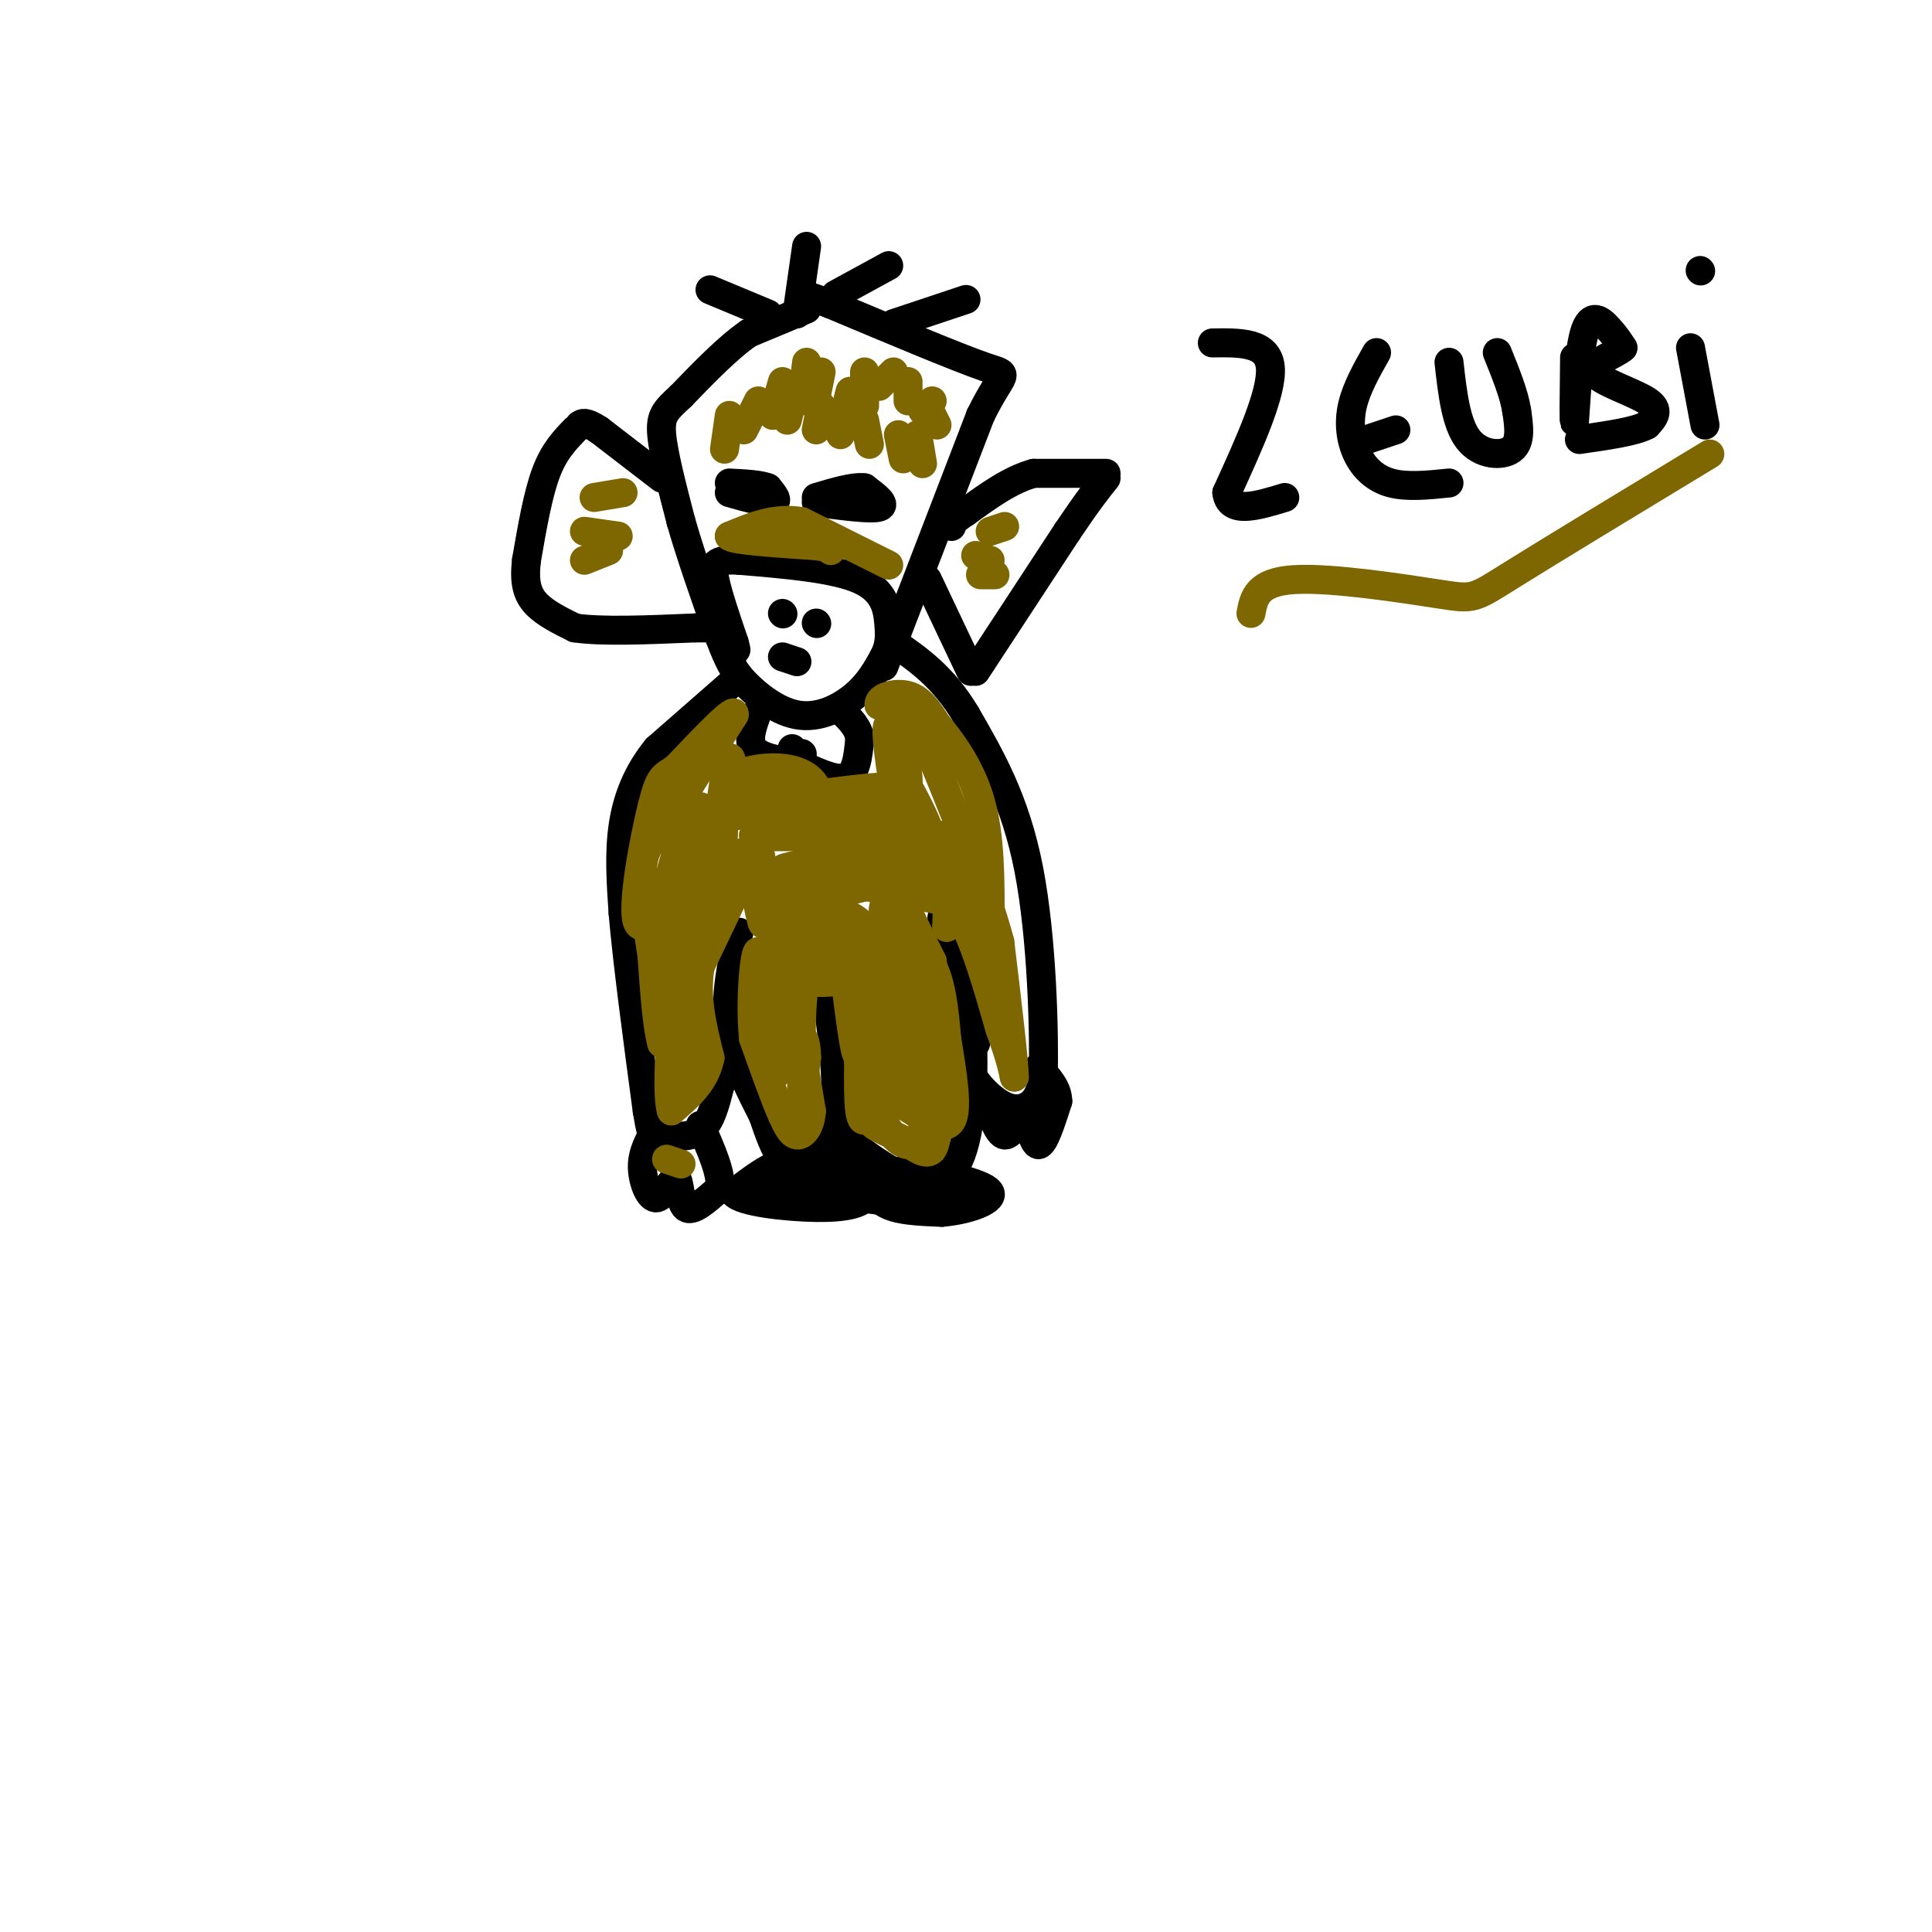 <svg viewBox='0 0 400 400' version='1.1' xmlns='http://www.w3.org/2000/svg' xmlns:xlink='http://www.w3.org/1999/xlink'><g fill='none' stroke='#000000' stroke-width='6' stroke-linecap='round' stroke-linejoin='round'><path d='M167,64c0.000,0.000 -12.000,5.000 -12,5'/><path d='M155,69c-4.333,3.000 -9.167,8.000 -14,13'/><path d='M141,82c-3.244,3.000 -4.356,4.000 -4,8c0.356,4.000 2.178,11.000 4,18'/><path d='M141,108c2.000,7.000 5.000,15.500 8,24'/><path d='M149,132c2.000,5.333 3.000,6.667 4,8'/><path d='M153,140c2.690,3.190 7.417,7.167 12,8c4.583,0.833 9.024,-1.476 12,-4c2.976,-2.524 4.488,-5.262 6,-8'/><path d='M183,136c1.214,-2.333 1.250,-4.167 1,-7c-0.250,-2.833 -0.786,-6.667 -6,-9c-5.214,-2.333 -15.107,-3.167 -25,-4'/><path d='M153,116c-5.178,-0.311 -5.622,0.911 -5,4c0.622,3.089 2.311,8.044 4,13'/><path d='M152,133c0.667,2.333 0.333,1.667 0,1'/><path d='M183,138c0.000,0.000 20.000,-52.000 20,-52'/><path d='M203,86c4.756,-9.733 6.644,-8.067 1,-10c-5.644,-1.933 -18.822,-7.467 -32,-13'/><path d='M172,63c-6.000,-2.333 -5.000,-1.667 -4,-1'/><path d='M192,120c0.000,0.000 9.000,19.000 9,19'/><path d='M202,139c0.000,0.000 19.000,-29.000 19,-29'/><path d='M221,110c4.500,-6.667 6.250,-8.833 8,-11'/><path d='M229,98c0.000,0.000 -15.000,0.000 -15,0'/><path d='M214,98c-4.833,1.333 -9.417,4.667 -14,8'/><path d='M200,106c-2.833,1.833 -2.917,2.417 -3,3'/><path d='M137,99c0.000,0.000 -13.000,-10.000 -13,-10'/><path d='M124,89c-2.833,-1.833 -3.417,-1.417 -4,-1'/><path d='M119,89c-2.167,2.250 -4.333,4.500 -6,9c-1.667,4.500 -2.833,11.250 -4,18'/><path d='M109,116c-0.533,4.578 0.133,7.022 2,9c1.867,1.978 4.933,3.489 8,5'/><path d='M119,130c5.500,0.833 15.250,0.417 25,0'/><path d='M144,130c4.167,0.000 2.083,0.000 0,0'/><path d='M151,102c3.833,1.083 7.667,2.167 9,2c1.333,-0.167 0.167,-1.583 -1,-3'/><path d='M159,101c-1.500,-0.667 -4.750,-0.833 -8,-1'/><path d='M169,104c5.667,0.750 11.333,1.500 13,1c1.667,-0.500 -0.667,-2.250 -3,-4'/><path d='M179,101c-2.167,-0.333 -6.083,0.833 -10,2'/><path d='M162,127c0.000,0.000 0.100,0.100 0.1,0.1'/><path d='M169,129c0.000,0.000 0.100,0.100 0.1,0.1'/><path d='M162,136c0.000,0.000 3.000,1.000 3,1'/><path d='M152,141c0.000,0.000 -16.000,14.000 -16,14'/><path d='M136,155c-4.044,4.933 -6.156,10.267 -7,16c-0.844,5.733 -0.422,11.867 0,18'/><path d='M129,189c0.833,9.833 2.917,25.417 5,41'/><path d='M134,230c1.167,7.333 1.583,5.167 2,3'/><path d='M170,198c1.679,11.232 3.357,22.464 3,30c-0.357,7.536 -2.750,11.375 -5,13c-2.250,1.625 -4.357,1.036 -6,-1c-1.643,-2.036 -2.821,-5.518 -4,-9'/><path d='M158,231c-2.267,-4.511 -5.933,-11.289 -7,-18c-1.067,-6.711 0.467,-13.356 2,-20'/><path d='M174,235c4.768,3.661 9.536,7.321 14,9c4.464,1.679 8.625,1.375 11,-5c2.375,-6.375 2.964,-18.821 2,-28c-0.964,-9.179 -3.482,-15.089 -6,-21'/><path d='M136,235c3.417,0.333 6.833,0.667 9,-1c2.167,-1.667 3.083,-5.333 4,-9'/><path d='M149,225c0.667,-1.833 0.333,-1.917 0,-2'/><path d='M135,235c-1.069,2.104 -2.137,4.207 -2,7c0.137,2.793 1.480,6.274 3,6c1.520,-0.274 3.217,-4.305 4,-4c0.783,0.305 0.652,4.944 2,6c1.348,1.056 4.174,-1.472 7,-4'/><path d='M149,246c0.500,-2.833 -1.750,-7.917 -4,-13'/><path d='M202,216c-1.048,1.744 -2.095,3.488 -1,6c1.095,2.512 4.333,5.792 7,7c2.667,1.208 4.762,0.345 6,-1c1.238,-1.345 1.619,-3.173 2,-5'/><path d='M216,223c0.222,-8.911 -0.222,-28.689 -3,-43c-2.778,-14.311 -7.889,-23.156 -13,-32'/><path d='M200,148c-4.667,-7.833 -9.833,-11.417 -15,-15'/><path d='M204,227c1.304,3.923 2.607,7.845 4,8c1.393,0.155 2.875,-3.458 4,-3c1.125,0.458 1.893,4.988 3,5c1.107,0.012 2.554,-4.494 4,-9'/><path d='M219,228c0.000,-2.667 -2.000,-4.833 -4,-7'/><path d='M184,243c-1.222,-0.622 -2.444,-1.244 -3,0c-0.556,1.244 -0.444,4.356 2,6c2.444,1.644 7.222,1.822 12,2'/><path d='M195,251c4.756,-0.356 10.644,-2.244 10,-4c-0.644,-1.756 -7.822,-3.378 -15,-5'/><path d='M190,242c-5.978,0.244 -13.422,3.356 -13,5c0.422,1.644 8.711,1.822 17,2'/><path d='M194,249c4.600,0.400 7.600,0.400 6,0c-1.600,-0.400 -7.800,-1.200 -14,-2'/><path d='M180,244c-5.167,-2.250 -10.333,-4.500 -15,-4c-4.667,0.500 -8.833,3.750 -13,7'/><path d='M152,247c1.226,1.833 10.792,2.917 17,3c6.208,0.083 9.060,-0.833 10,-2c0.940,-1.167 -0.030,-2.583 -1,-4'/><path d='M178,244c-4.486,-1.177 -15.203,-2.120 -18,-1c-2.797,1.120 2.324,4.301 7,5c4.676,0.699 8.907,-1.086 9,-2c0.093,-0.914 -3.954,-0.957 -8,-1'/><path d='M168,245c0.800,-0.067 6.800,0.267 8,0c1.200,-0.267 -2.400,-1.133 -6,-2'/><path d='M251,71c5.750,-0.083 11.500,-0.167 12,5c0.500,5.167 -4.250,15.583 -9,26'/><path d='M254,102c0.500,4.500 6.250,2.750 12,1'/><path d='M285,73c-2.089,3.696 -4.179,7.393 -5,11c-0.821,3.607 -0.375,7.125 1,10c1.375,2.875 3.679,5.107 7,6c3.321,0.893 7.661,0.446 12,0'/><path d='M283,91c0.000,0.000 6.000,-2.000 6,-2'/><path d='M300,75c0.711,6.356 1.422,12.711 4,16c2.578,3.289 7.022,3.511 9,2c1.978,-1.511 1.489,-4.756 1,-8'/><path d='M314,85c-0.500,-3.333 -2.250,-7.667 -4,-12'/><path d='M326,74c-0.095,7.476 -0.190,14.952 0,13c0.190,-1.952 0.667,-13.333 2,-18c1.333,-4.667 3.524,-2.619 5,-1c1.476,1.619 2.238,2.810 3,4'/><path d='M336,72c-1.548,1.452 -6.917,3.083 -6,5c0.917,1.917 8.119,4.119 11,6c2.881,1.881 1.440,3.440 0,5'/><path d='M341,88c-2.333,1.333 -8.167,2.167 -14,3'/><path d='M350,72c0.000,0.000 3.000,16.000 3,16'/><path d='M352,56c0.000,0.000 0.100,0.100 0.1,0.1'/><path d='M159,65c0.000,0.000 -12.000,-5.000 -12,-5'/><path d='M165,65c0.000,0.000 2.000,-14.000 2,-14'/><path d='M173,61c0.000,0.000 11.000,-6.000 11,-6'/><path d='M185,67c0.000,0.000 15.000,-5.000 15,-5'/><path d='M157,147c-1.167,3.083 -2.333,6.167 -1,8c1.333,1.833 5.167,2.417 9,3'/><path d='M165,158c3.489,1.489 7.711,3.711 10,3c2.289,-0.711 2.644,-4.356 3,-8'/><path d='M178,153c-0.167,-2.333 -2.083,-4.167 -4,-6'/><path d='M164,155c0.000,0.000 0.100,0.100 0.1,0.1'/><path d='M166,156c0.000,0.000 0.100,0.100 0.1,0.1'/></g>
<g fill='none' stroke='#7E6601' stroke-width='6' stroke-linecap='round' stroke-linejoin='round'><path d='M169,192c-0.262,2.265 -0.523,4.530 0,5c0.523,0.470 1.831,-0.853 3,-2c1.169,-1.147 2.199,-2.116 1,-3c-1.199,-0.884 -4.628,-1.681 -6,-1c-1.372,0.681 -0.686,2.841 0,5'/><path d='M167,196c1.252,1.783 4.382,3.740 6,3c1.618,-0.740 1.722,-4.178 0,-5c-1.722,-0.822 -5.271,0.971 -5,2c0.271,1.029 4.363,1.294 6,0c1.637,-1.294 0.818,-4.147 0,-7'/><path d='M174,189c-2.191,-0.927 -7.670,0.257 -10,2c-2.330,1.743 -1.512,4.046 2,5c3.512,0.954 9.718,0.558 11,0c1.282,-0.558 -2.359,-1.279 -6,-2'/><path d='M171,194c-1.195,0.782 -1.181,3.736 1,5c2.181,1.264 6.529,0.839 8,-1c1.471,-1.839 0.064,-5.091 -2,-7c-2.064,-1.909 -4.787,-2.476 -7,-2c-2.213,0.476 -3.918,1.993 -4,4c-0.082,2.007 1.459,4.503 3,7'/><path d='M170,200c1.790,1.438 4.764,1.535 7,0c2.236,-1.535 3.733,-4.700 1,-7c-2.733,-2.300 -9.697,-3.735 -12,-2c-2.303,1.735 0.056,6.638 3,8c2.944,1.362 6.472,-0.819 10,-3'/><path d='M179,196c0.392,-1.654 -3.627,-4.289 -7,-4c-3.373,0.289 -6.100,3.501 -7,6c-0.900,2.499 0.029,4.285 2,5c1.971,0.715 4.986,0.357 8,0'/><path d='M175,203c1.333,-0.756 0.667,-2.644 -1,-3c-1.667,-0.356 -4.333,0.822 -7,2'/><path d='M167,202c-1.333,4.167 -1.167,13.583 -1,23'/><path d='M166,225c-0.333,5.333 -0.667,7.167 -1,9'/><path d='M165,234c0.167,-1.000 1.083,-8.000 2,-15'/><path d='M167,219c0.000,-3.622 -1.000,-5.178 -1,-3c0.000,2.178 1.000,8.089 2,14'/><path d='M168,230c-0.222,3.467 -1.778,5.133 -3,5c-1.222,-0.133 -2.111,-2.067 -3,-4'/><path d='M162,231c-1.500,-3.333 -3.750,-9.667 -6,-16'/><path d='M156,215c-0.800,-7.556 0.200,-18.444 1,-18c0.800,0.444 1.400,12.222 2,24'/><path d='M159,221c1.204,3.575 3.215,0.513 3,-4c-0.215,-4.513 -2.656,-10.478 -3,-8c-0.344,2.478 1.407,13.398 2,10c0.593,-3.398 0.026,-21.114 0,-26c-0.026,-4.886 0.487,3.057 1,11'/><path d='M162,204c-1.083,-6.053 -4.290,-26.684 -5,-29c-0.710,-2.316 1.078,13.684 1,16c-0.078,2.316 -2.022,-9.053 -3,-13c-0.978,-3.947 -0.989,-0.474 -1,3'/><path d='M154,181c-1.667,3.667 -5.333,11.333 -9,19'/><path d='M145,200c-1.167,6.333 0.417,12.667 2,19'/><path d='M147,219c-1.000,5.000 -4.500,8.000 -8,11'/><path d='M139,230c-1.167,-3.500 -0.083,-17.750 1,-32'/><path d='M140,198c-0.156,-8.489 -1.044,-13.711 -1,-10c0.044,3.711 1.022,16.356 2,29'/><path d='M141,217c0.489,5.356 0.711,4.244 0,3c-0.711,-1.244 -2.356,-2.622 -4,-4'/><path d='M137,216c-1.000,-3.667 -1.500,-10.833 -2,-18'/><path d='M135,198c-0.933,-6.444 -2.267,-13.556 -2,-18c0.267,-4.444 2.133,-6.222 4,-8'/><path d='M137,172c3.167,-5.333 9.083,-14.667 15,-24'/><path d='M152,148c0.500,-2.167 -5.750,4.417 -12,11'/><path d='M140,159c-2.667,1.929 -3.333,1.250 -5,8c-1.667,6.750 -4.333,20.929 -3,24c1.333,3.071 6.667,-4.964 12,-13'/><path d='M144,178c1.631,2.297 -0.292,14.538 0,13c0.292,-1.538 2.800,-16.856 3,-17c0.200,-0.144 -1.908,14.884 -3,16c-1.092,1.116 -1.169,-11.681 -2,-15c-0.831,-3.319 -2.415,2.841 -4,9'/><path d='M138,184c0.196,-0.975 2.686,-7.912 4,-9c1.314,-1.088 1.452,3.673 2,6c0.548,2.327 1.508,2.222 2,-2c0.492,-4.222 0.517,-12.560 1,-11c0.483,1.560 1.424,13.017 2,14c0.576,0.983 0.788,-8.509 1,-18'/><path d='M150,164c-0.179,-1.083 -1.125,5.208 -1,4c0.125,-1.208 1.321,-9.917 2,-11c0.679,-1.083 0.839,5.458 1,12'/><path d='M152,169c0.223,0.246 0.280,-5.139 -1,-4c-1.280,1.139 -3.898,8.802 -5,9c-1.102,0.198 -0.687,-7.071 -1,-7c-0.313,0.071 -1.353,7.481 -2,7c-0.647,-0.481 -0.899,-8.852 -1,-9c-0.101,-0.148 -0.050,7.926 0,16'/><path d='M142,181c-0.871,7.735 -3.048,19.073 -1,16c2.048,-3.073 8.321,-20.558 9,-21c0.679,-0.442 -4.234,16.159 -5,20c-0.766,3.841 2.617,-5.080 6,-14'/><path d='M151,182c6.167,-2.000 18.583,0.000 31,2'/><path d='M182,184c5.667,0.178 4.333,-0.378 5,2c0.667,2.378 3.333,7.689 6,13'/><path d='M193,199c1.167,6.667 1.083,16.833 1,27'/><path d='M194,226c0.000,5.833 -0.500,6.917 -1,8'/><path d='M193,234c-1.089,2.044 -3.311,3.156 -5,3c-1.689,-0.156 -2.844,-1.578 -4,-3'/><path d='M184,234c-1.556,-0.822 -3.444,-1.378 -3,-1c0.444,0.378 3.222,1.689 6,3'/><path d='M187,236c2.222,1.444 4.778,3.556 6,2c1.222,-1.556 1.111,-6.778 1,-12'/><path d='M194,226c-0.022,-7.556 -0.578,-20.444 -1,-21c-0.422,-0.556 -0.711,11.222 -1,23'/><path d='M192,228c-0.230,6.719 -0.305,12.016 -1,4c-0.695,-8.016 -2.011,-29.344 -3,-30c-0.989,-0.656 -1.651,19.362 -2,20c-0.349,0.638 -0.385,-18.103 -1,-22c-0.615,-3.897 -1.807,7.052 -3,18'/><path d='M182,218c-0.867,-2.311 -1.533,-17.089 -2,-18c-0.467,-0.911 -0.733,12.044 -1,25'/><path d='M179,225c-1.167,-2.310 -3.583,-20.583 -4,-23c-0.417,-2.417 1.167,11.024 2,15c0.833,3.976 0.917,-1.512 1,-7'/><path d='M178,210c-0.022,3.489 -0.578,15.711 0,20c0.578,4.289 2.289,0.644 4,-3'/><path d='M182,227c0.393,1.140 -0.624,5.491 0,4c0.624,-1.491 2.888,-8.822 4,-9c1.112,-0.178 1.071,6.798 1,7c-0.071,0.202 -0.173,-6.369 -1,-8c-0.827,-1.631 -2.379,1.677 -2,4c0.379,2.323 2.690,3.662 5,5'/><path d='M189,230c2.600,1.978 6.600,4.422 8,2c1.400,-2.422 0.200,-9.711 -1,-17'/><path d='M196,215c-0.467,-5.756 -1.133,-11.644 -3,-15c-1.867,-3.356 -4.933,-4.178 -8,-5'/><path d='M185,195c-2.044,-2.822 -3.156,-7.378 -1,-9c2.156,-1.622 7.578,-0.311 13,1'/><path d='M197,187c3.833,4.500 6.917,15.250 10,26'/><path d='M207,213c2.167,6.000 2.583,8.000 3,10'/><path d='M210,223c0.000,-3.000 -1.500,-15.500 -3,-28'/><path d='M207,195c-3.167,-11.833 -9.583,-27.417 -16,-43'/><path d='M191,152c-4.167,-8.167 -6.583,-7.083 -9,-6'/><path d='M182,146c-0.333,-1.644 3.333,-2.756 6,-2c2.667,0.756 4.333,3.378 6,6'/><path d='M194,150c2.844,3.378 6.956,8.822 9,16c2.044,7.178 2.022,16.089 2,25'/><path d='M205,191c1.202,9.810 3.208,21.833 2,17c-1.208,-4.833 -5.631,-26.524 -8,-32c-2.369,-5.476 -2.685,5.262 -3,16'/><path d='M196,192c0.585,-0.363 3.549,-9.271 -3,-11c-6.549,-1.729 -22.611,3.722 -21,4c1.611,0.278 20.895,-4.618 20,-6c-0.895,-1.382 -21.970,0.748 -28,1c-6.030,0.252 2.985,-1.374 12,-3'/><path d='M176,177c9.769,-1.440 28.192,-3.541 21,-4c-7.192,-0.459 -40.000,0.722 -41,0c-1.000,-0.722 29.808,-3.348 33,-4c3.192,-0.652 -21.231,0.671 -27,0c-5.769,-0.671 7.115,-3.335 20,-6'/><path d='M182,163c-4.405,0.048 -25.417,3.167 -28,4c-2.583,0.833 13.262,-0.619 16,-2c2.738,-1.381 -7.631,-2.690 -18,-4'/><path d='M152,161c1.365,-1.799 13.778,-4.297 17,2c3.222,6.297 -2.748,21.388 -4,25c-1.252,3.612 2.214,-4.254 3,-7c0.786,-2.746 -1.107,-0.373 -3,2'/><path d='M165,183c-0.467,1.959 -0.136,5.855 -1,6c-0.864,0.145 -2.925,-3.461 2,-6c4.925,-2.539 16.836,-4.011 21,-7c4.164,-2.989 0.582,-7.494 -3,-12'/><path d='M184,164c-0.486,-0.743 -0.203,3.399 1,4c1.203,0.601 3.324,-2.338 3,-7c-0.324,-4.662 -3.093,-11.046 -4,-11c-0.907,0.046 0.046,6.523 1,13'/><path d='M185,163c-0.036,0.583 -0.625,-4.458 1,-3c1.625,1.458 5.464,9.417 6,11c0.536,1.583 -2.232,-3.208 -5,-8'/><path d='M184,117c0.000,0.000 -18.000,-9.000 -18,-9'/><path d='M166,108c-5.500,-1.000 -10.250,1.000 -15,3'/><path d='M151,111c0.500,0.833 9.250,1.417 18,2'/><path d='M169,113c3.500,0.500 3.250,0.750 3,1'/><path d='M164,83c0.000,0.000 -1.000,4.000 -1,4'/><path d='M170,84c0.000,0.000 -1.000,5.000 -1,5'/><path d='M174,86c0.000,0.000 0.000,4.000 0,4'/><path d='M179,87c0.000,0.000 1.000,5.000 1,5'/><path d='M186,90c0.000,0.000 1.000,5.000 1,5'/><path d='M190,90c0.000,0.000 1.000,6.000 1,6'/><path d='M193,86c0.000,0.000 1.000,2.000 1,2'/><path d='M193,83c0.000,0.000 -2.000,2.000 -2,2'/><path d='M188,79c0.000,0.000 0.000,4.000 0,4'/><path d='M185,77c0.000,0.000 -3.000,3.000 -3,3'/><path d='M179,77c0.000,0.000 0.000,7.000 0,7'/><path d='M176,81c0.000,0.000 -1.000,4.000 -1,4'/><path d='M170,77c0.000,0.000 -1.000,5.000 -1,5'/><path d='M167,75c0.000,0.000 -1.000,8.000 -1,8'/><path d='M162,79c0.000,0.000 -2.000,7.000 -2,7'/><path d='M157,83c0.000,0.000 -3.000,6.000 -3,6'/><path d='M151,86c0.000,0.000 -1.000,7.000 -1,7'/><path d='M129,102c0.000,0.000 -6.000,1.000 -6,1'/><path d='M128,111c0.000,0.000 -7.000,-1.000 -7,-1'/><path d='M126,114c0.000,0.000 -5.000,2.000 -5,2'/><path d='M205,110c0.000,0.000 3.000,-1.000 3,-1'/><path d='M202,115c0.000,0.000 3.000,1.000 3,1'/><path d='M203,119c0.000,0.000 3.000,0.000 3,0'/><path d='M259,127c0.613,-3.268 1.226,-6.536 9,-7c7.774,-0.464 22.708,1.875 30,3c7.292,1.125 6.940,1.036 15,-4c8.060,-5.036 24.530,-15.018 41,-25'/><path d='M138,240c0.000,0.000 3.000,1.000 3,1'/></g>
</svg>